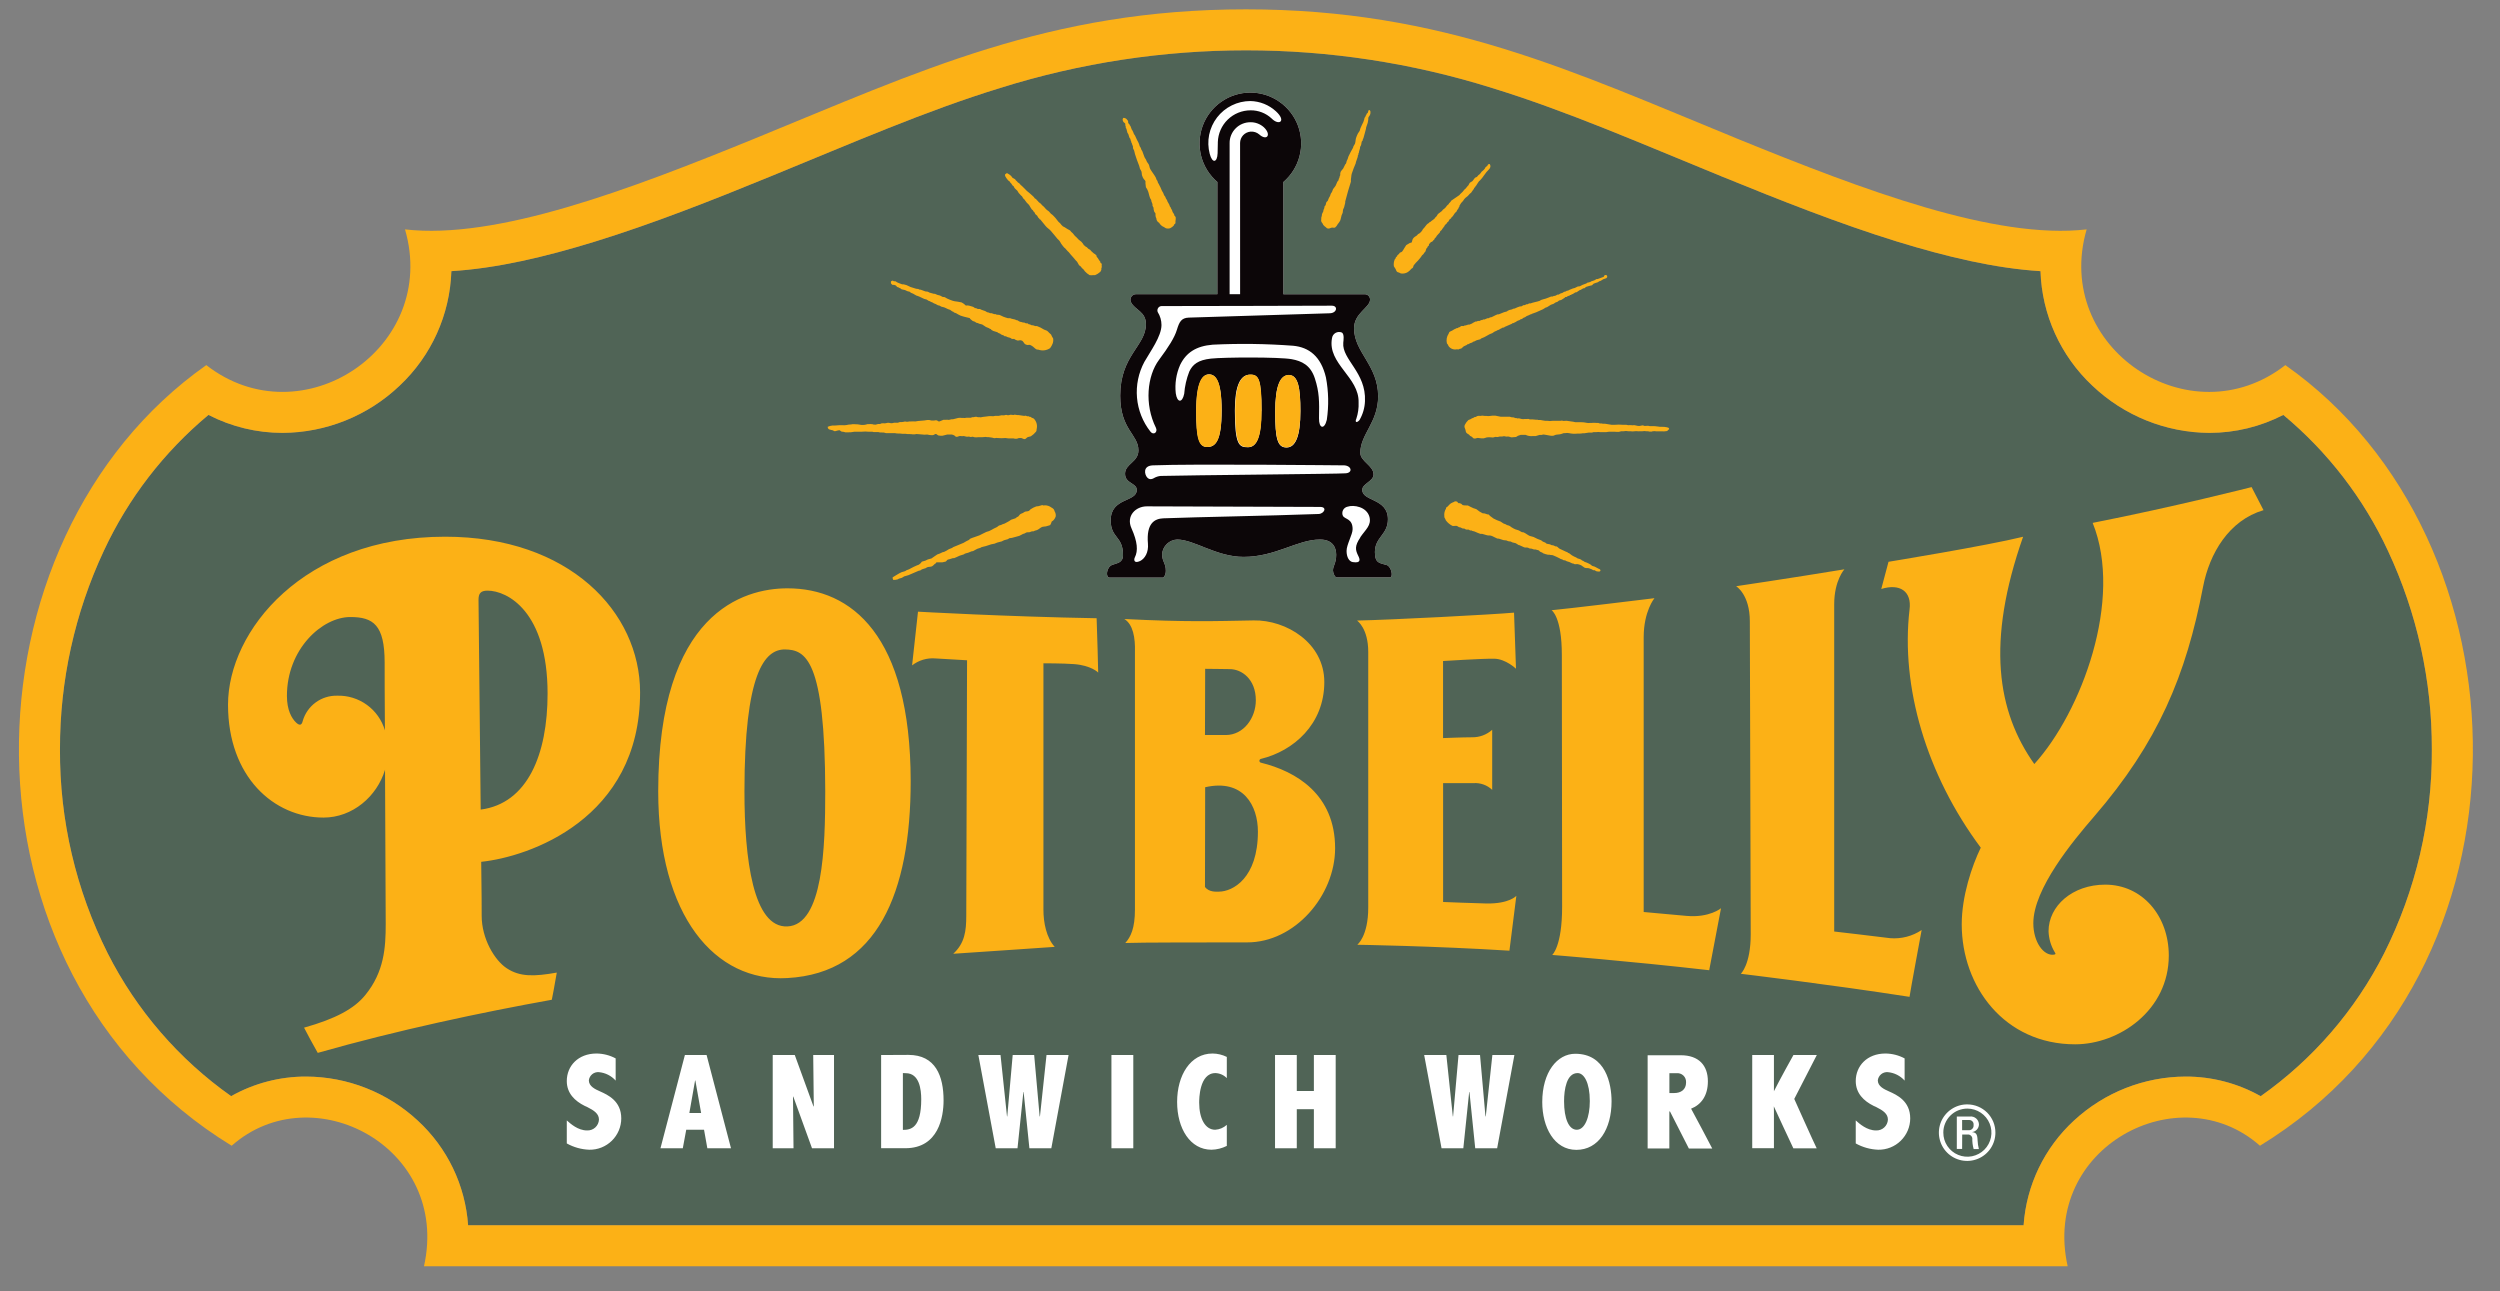<svg width="91" height="47" viewBox="0 0 91 47" fill="none" xmlns="http://www.w3.org/2000/svg">
<rect x="0" y="0" width="91" height="47" fill="#808080" stroke="none"/>
<g id="Potbelly">
<path d="M82.291 39.9C81.455 39.429 80.511 39.184 79.552 39.187C78.047 39.194 76.6 39.764 75.495 40.786C74.418 41.776 73.76 43.14 73.659 44.6H17.039C16.937 43.14 16.28 41.776 15.202 40.786C14.098 39.764 12.65 39.193 11.145 39.187C10.188 39.185 9.247 39.43 8.413 39.9C6.513 38.56 4.971 36.775 3.921 34.702C2.764 32.397 2.168 29.852 2.183 27.274C2.177 24.78 2.721 22.316 3.776 20.056C4.665 18.144 5.967 16.452 7.588 15.103C8.421 15.533 9.345 15.757 10.282 15.757C11.872 15.749 13.399 15.133 14.549 14.036C15.703 12.951 16.379 11.453 16.43 9.87C18.09 9.767 19.847 9.352 21.666 8.791C23.763 8.143 25.919 7.294 28.03 6.428C31.047 5.195 33.687 4.038 36.407 3.202C42.234 1.375 48.481 1.375 54.308 3.202C57.025 4.038 59.666 5.195 62.684 6.428C64.794 7.288 66.951 8.143 69.047 8.791C70.86 9.348 72.612 9.767 74.274 9.87C74.325 11.454 75.003 12.952 76.159 14.036C77.31 15.133 78.836 15.749 80.426 15.757C81.361 15.756 82.282 15.531 83.113 15.103C84.735 16.453 86.037 18.145 86.926 20.059C87.982 22.319 88.526 24.783 88.519 27.277C88.534 29.855 87.938 32.401 86.781 34.705C85.731 36.777 84.189 38.561 82.291 39.9Z" fill="#506456"/>
<path d="M83.187 13.29C79.71 15.997 74.702 12.658 75.954 8.35C72.624 8.731 67.846 6.927 63.233 5.047C57.252 2.602 52.527 0.34 45.35 0.34C38.173 0.34 33.45 2.602 27.463 5.047C22.851 6.929 18.074 8.731 14.742 8.35C15.994 12.655 10.984 15.997 7.509 13.29C-1.541 19.659 -1.933 35.361 8.433 41.705C11.37 39.108 16.4 41.758 15.433 46.092H75.263C74.297 41.758 79.328 39.108 82.263 41.705C92.636 35.361 92.245 19.659 83.187 13.29ZM82.285 39.9C81.451 39.43 80.509 39.185 79.552 39.187C78.047 39.194 76.6 39.764 75.495 40.786C74.418 41.776 73.76 43.14 73.659 44.6H17.039C16.937 43.14 16.28 41.776 15.202 40.786C14.098 39.764 12.65 39.193 11.145 39.187C10.188 39.185 9.247 39.43 8.413 39.9C6.513 38.56 4.971 36.775 3.921 34.702C2.764 32.397 2.168 29.852 2.183 27.274C2.177 24.78 2.721 22.316 3.776 20.056C4.665 18.144 5.967 16.452 7.588 15.103C8.421 15.533 9.345 15.757 10.282 15.757C11.872 15.749 13.399 15.133 14.549 14.036C15.703 12.951 16.379 11.453 16.43 9.87C18.09 9.767 19.847 9.352 21.666 8.791C23.763 8.143 25.919 7.294 28.03 6.428C31.047 5.195 33.687 4.038 36.407 3.202C42.234 1.375 48.481 1.375 54.308 3.202C57.025 4.038 59.666 5.195 62.684 6.428C64.794 7.288 66.951 8.143 69.047 8.791C70.86 9.348 72.612 9.767 74.274 9.87C74.325 11.454 75.003 12.952 76.159 14.036C77.31 15.133 78.836 15.749 80.426 15.757C81.361 15.756 82.282 15.531 83.113 15.103C84.735 16.453 86.037 18.145 86.926 20.059C87.982 22.319 88.526 24.783 88.519 27.277C88.534 29.855 87.938 32.401 86.781 34.705C85.731 36.777 84.189 38.561 82.291 39.9H82.285Z" fill="#FCB116"/>
<path fill-rule="evenodd" clip-rule="evenodd" d="M39.974 24.481C39.974 24.481 39.936 22.878 39.917 22.504C36.636 22.447 33.415 22.265 33.415 22.265L33.2 24.22C33.442 24.032 33.746 23.941 34.052 23.967L35.201 24.034C35.201 24.034 35.172 32.783 35.172 33.335C35.172 33.886 35.117 34.335 34.698 34.717C35.98 34.634 37.971 34.493 38.392 34.466C38.084 34.13 37.981 33.569 37.981 33.12V24.144C37.981 24.144 38.7 24.144 39.087 24.173C39.725 24.22 39.974 24.481 39.974 24.481ZM40.927 22.532C43.174 22.645 44.185 22.611 45.633 22.583C46.815 22.561 48.205 23.398 48.205 24.827C48.205 26.366 47.078 27.338 45.899 27.623C45.883 27.626 45.868 27.635 45.858 27.648C45.848 27.66 45.842 27.676 45.842 27.692C45.842 27.709 45.848 27.724 45.858 27.737C45.868 27.75 45.883 27.759 45.899 27.762C47.187 28.078 48.598 28.92 48.598 30.875C48.598 32.601 47.128 34.313 45.387 34.303C44.02 34.303 41.435 34.303 40.961 34.325C41.157 34.107 41.312 33.793 41.312 33.105V23.73C41.327 23.212 41.243 22.73 40.927 22.532ZM43.868 24.345C44.184 24.345 44.563 24.356 44.764 24.356C45.191 24.356 45.712 24.713 45.712 25.491C45.712 26.133 45.27 26.755 44.618 26.755H43.861L43.868 24.345ZM43.868 28.655C45.263 28.339 45.788 29.33 45.788 30.272C45.788 31.963 44.873 32.456 44.366 32.456C44.287 32.456 44.01 32.484 43.861 32.287L43.868 28.655ZM49.396 22.588C50.679 22.561 54.313 22.371 55.111 22.3C55.125 22.785 55.182 24.342 55.182 24.342C55.182 24.342 54.811 23.985 54.392 23.977C53.973 23.969 52.527 24.061 52.527 24.061V26.866C52.527 26.866 53.255 26.837 53.586 26.837C53.855 26.841 54.115 26.744 54.316 26.564V28.751C54.226 28.665 54.119 28.599 54.001 28.557C53.884 28.515 53.759 28.497 53.635 28.506H52.529V32.832C52.529 32.832 53.783 32.883 54.109 32.887C54.943 32.901 55.195 32.608 55.195 32.608C55.195 32.608 54.962 34.468 54.943 34.605C52.231 34.434 49.404 34.389 49.404 34.389C49.404 34.389 49.804 34.087 49.804 33.036V23.73C49.804 22.875 49.41 22.6 49.396 22.588ZM56.478 22.212C57.093 22.156 60.009 21.801 60.222 21.774C60.222 21.774 59.83 22.248 59.83 23.196V33.197L61.396 33.339C62.223 33.412 62.645 33.06 62.645 33.06C62.645 33.06 62.237 35.184 62.215 35.316C59.255 34.978 56.5 34.76 56.5 34.76C56.5 34.76 56.861 34.458 56.861 33.011C56.861 32.617 56.851 24.181 56.851 23.852C56.853 22.445 56.478 22.213 56.478 22.212ZM63.195 21.338C63.195 21.338 65.039 21.067 67.136 20.723C67.136 20.723 66.765 21.126 66.765 21.997V33.907C66.765 33.907 68.364 34.092 68.805 34.15C69.209 34.182 69.611 34.078 69.948 33.853C69.948 33.853 69.521 36.153 69.507 36.285C66.537 35.824 63.365 35.446 63.365 35.446C63.365 35.446 63.726 35.117 63.726 34.008C63.726 32.898 63.694 23.079 63.694 22.618C63.694 21.635 63.195 21.338 63.195 21.338ZM68.478 21.439C68.543 21.205 68.742 20.449 68.742 20.449C68.742 20.449 72.304 19.868 73.641 19.538C72.295 23.373 72.693 25.897 74.049 27.811C75.767 25.915 77.297 21.815 76.173 19.033C79.168 18.444 81.958 17.73 81.958 17.73L82.392 18.57C81.137 18.939 80.425 20.141 80.191 21.361C79.574 24.585 78.553 27.026 76.225 29.722C75.46 30.605 74.013 32.35 74.013 33.605C74.013 34.294 74.391 34.804 74.762 34.749C74.823 34.74 74.836 34.721 74.798 34.67C74.656 34.437 74.576 34.17 74.567 33.897C74.567 32.98 75.434 32.201 76.63 32.201C77.989 32.201 78.944 33.349 78.944 34.781C78.944 36.775 77.139 38.013 75.536 38.013C72.96 38.013 71.407 35.906 71.407 33.646C71.407 32.614 71.778 31.52 72.1 30.855C70.12 28.201 69.18 24.996 69.507 22.191C69.596 21.518 69.151 21.229 68.478 21.439ZM28.663 21.415C27.063 21.415 23.959 22.303 23.959 28.805C23.959 33.353 26.034 35.759 28.663 35.601C31.937 35.421 33.149 32.498 33.149 28.432C33.142 23.114 30.987 21.415 28.663 21.415ZM28.576 23.64C27.826 23.632 27.098 24.508 27.098 28.805C27.098 31.275 27.414 33.779 28.663 33.722C29.96 33.663 30.039 30.847 30.039 28.805C30.031 23.986 29.318 23.648 28.568 23.64H28.576ZM23.299 25.202C23.299 22.278 20.721 19.536 16.203 19.536C11.036 19.536 8.3 22.97 8.3 25.651C8.3 28.28 9.971 29.76 11.777 29.76C12.828 29.76 13.721 28.995 14.015 28.021C14.028 30.449 14.04 33.162 14.04 33.635C14.04 34.493 13.985 35.373 13.299 36.217C12.899 36.714 12.223 37.082 11.068 37.407C11.139 37.554 11.419 38.066 11.566 38.325C14.488 37.493 17.54 36.849 20.086 36.391C20.086 36.391 20.201 35.813 20.267 35.402C19.436 35.55 18.922 35.56 18.444 35.244C18.001 34.953 17.533 34.166 17.533 33.335C17.533 33.186 17.533 32.429 17.516 31.37C19.24 31.192 23.299 29.821 23.299 25.202ZM12.269 25.323C11.989 25.318 11.714 25.404 11.489 25.57C11.263 25.736 11.098 25.972 11.02 26.242C10.982 26.411 10.896 26.412 10.782 26.305C10.614 26.147 10.444 25.843 10.444 25.331C10.444 23.621 11.728 22.46 12.752 22.46C13.587 22.46 14.001 22.747 14.001 24.117C14.001 24.442 14.001 25.396 14.011 26.585C13.9 26.211 13.67 25.885 13.355 25.657C13.04 25.429 12.658 25.311 12.269 25.323ZM17.497 29.469C17.464 26.216 17.419 22.077 17.418 21.843C17.416 21.609 17.489 21.499 17.745 21.499C18.47 21.499 19.932 22.256 19.932 25.247C19.932 27.468 19.199 29.248 17.497 29.469Z" fill="#FCB116"/>
<path d="M21.284 40.255C20.926 40.077 20.631 39.797 20.631 39.35C20.631 38.8 21.045 38.348 21.713 38.348C21.957 38.35 22.196 38.411 22.41 38.526V39.334C22.253 39.157 22.033 39.047 21.797 39.026C21.71 39.019 21.623 39.046 21.555 39.102C21.488 39.158 21.444 39.237 21.434 39.324C21.434 39.542 21.663 39.648 21.843 39.727C22.121 39.852 22.614 40.072 22.614 40.709C22.614 40.861 22.583 41.011 22.524 41.151C22.465 41.29 22.379 41.417 22.271 41.523C22.162 41.629 22.034 41.713 21.893 41.769C21.752 41.825 21.601 41.853 21.45 41.85C21.162 41.84 20.882 41.761 20.631 41.621V40.783C20.767 40.903 21.035 41.148 21.369 41.148C21.479 41.153 21.586 41.115 21.667 41.041C21.748 40.967 21.797 40.864 21.802 40.755C21.802 40.544 21.633 40.424 21.364 40.29L21.284 40.255ZM68.202 40.255C67.843 40.077 67.549 39.797 67.549 39.35C67.549 38.8 67.963 38.348 68.63 38.348C68.874 38.35 69.113 38.411 69.328 38.526V39.334C69.171 39.157 68.951 39.047 68.715 39.026C68.628 39.019 68.541 39.046 68.473 39.102C68.406 39.158 68.362 39.237 68.352 39.324C68.352 39.542 68.581 39.648 68.76 39.727C69.039 39.852 69.532 40.072 69.532 40.709C69.532 40.861 69.501 41.011 69.442 41.151C69.383 41.29 69.296 41.417 69.188 41.523C69.079 41.63 68.951 41.713 68.81 41.769C68.668 41.825 68.518 41.853 68.366 41.85C68.079 41.839 67.799 41.761 67.549 41.621V40.783C67.683 40.903 67.953 41.148 68.287 41.148C68.397 41.153 68.504 41.115 68.585 41.041C68.666 40.967 68.715 40.864 68.72 40.755C68.72 40.544 68.551 40.424 68.282 40.29L68.202 40.255ZM25.311 39.329H25.301L25.092 40.514H25.521L25.311 39.329ZM25.72 38.403L26.608 41.796H25.747L25.627 41.123H24.979L24.854 41.796H24.041L24.93 38.403H25.72ZM29.611 40.274H29.622L29.601 38.403H30.358V41.796H29.557L28.876 39.917H28.865L28.884 41.796H28.127V38.403H28.93L29.611 40.274ZM32.865 39.06V41.128C33.154 41.128 33.533 41.063 33.533 40.012C33.533 39.663 33.469 39.064 32.971 39.064L32.865 39.06ZM33.066 38.398C34.056 38.398 34.346 39.169 34.346 40.056C34.346 40.65 34.166 41.795 32.955 41.795H32.073V38.403L33.066 38.398ZM37.843 40.638H37.854L38.093 38.403H38.896L38.268 41.796H37.47L37.26 39.749H37.251L37.037 41.796H36.244L35.612 38.403H36.419L36.655 40.638H36.664L36.862 38.403H37.644L37.843 40.638ZM54.071 40.638H54.082L54.322 38.403H55.124L54.496 41.796H53.698L53.488 39.749H53.478L53.265 41.796H52.472L51.84 38.403H52.647L52.883 40.638H52.892L53.09 38.403H53.873L54.071 40.638ZM40.456 38.403H41.252V41.796H40.456V38.403ZM44.656 39.244C44.547 39.131 44.399 39.066 44.242 39.06C43.65 39.06 43.65 40.017 43.65 40.135C43.65 40.718 43.869 41.123 44.233 41.123C44.39 41.114 44.54 41.05 44.656 40.944V41.711C44.483 41.798 44.293 41.846 44.099 41.85C43.326 41.85 42.847 41.083 42.847 40.111C42.847 39.139 43.331 38.348 44.138 38.348C44.318 38.35 44.495 38.392 44.656 38.472V39.244ZM47.203 38.403V39.713H47.825V38.403H48.619V41.796H47.825V40.375H47.203V41.796H46.411V38.403H47.203ZM56.932 40.086C56.932 40.718 57.105 41.123 57.395 41.123C57.684 41.123 57.869 40.674 57.869 40.081C57.869 39.399 57.654 39.06 57.425 39.06C57.022 39.06 56.932 39.658 56.932 40.086ZM58.661 40.086C58.661 41.098 58.186 41.855 57.379 41.855C56.571 41.855 56.138 41.028 56.138 40.116C56.138 39.024 56.682 38.357 57.339 38.357C58.446 38.357 58.661 39.443 58.661 40.096M61.556 40.356C61.926 40.208 62.167 39.882 62.167 39.359C62.167 38.785 61.839 38.411 61.181 38.411H59.974V41.804H60.764V40.458H60.788C60.908 40.695 61.453 41.768 61.475 41.807H62.326C62.245 41.638 61.646 40.524 61.556 40.356ZM60.766 39.065H61.015C61.062 39.059 61.11 39.063 61.155 39.078C61.2 39.092 61.24 39.117 61.275 39.149C61.309 39.181 61.336 39.221 61.352 39.265C61.369 39.309 61.376 39.356 61.373 39.403C61.373 39.663 61.184 39.787 60.94 39.787H60.766V39.065ZM64.567 40.271C64.567 40.271 65.252 41.755 65.278 41.799H66.128C66.038 41.625 65.311 40.001 65.311 40.001C65.521 39.59 66.06 38.541 66.133 38.401H65.282C65.262 38.435 64.775 39.312 64.571 39.721V38.401H63.781V41.795H64.571V40.448M71.421 41.14H71.666C71.69 41.141 71.715 41.136 71.737 41.127C71.76 41.117 71.78 41.103 71.796 41.084C71.812 41.066 71.825 41.045 71.832 41.021C71.839 40.998 71.841 40.973 71.838 40.949C71.842 40.925 71.84 40.901 71.832 40.878C71.825 40.855 71.813 40.834 71.796 40.817C71.779 40.8 71.759 40.786 71.737 40.778C71.714 40.77 71.69 40.766 71.666 40.769H71.421V41.14ZM71.421 41.821H71.228V40.641H71.702C71.744 40.636 71.786 40.64 71.826 40.653C71.866 40.665 71.903 40.686 71.935 40.714C71.966 40.742 71.991 40.776 72.008 40.815C72.025 40.853 72.034 40.894 72.034 40.936C72.031 41.005 72.003 41.07 71.956 41.12C71.909 41.17 71.845 41.201 71.776 41.208C71.924 41.224 71.976 41.271 71.984 41.508C71.988 41.615 72.004 41.721 72.031 41.825H71.841C71.804 41.697 71.788 41.564 71.792 41.431C71.786 41.39 71.764 41.353 71.731 41.328C71.698 41.302 71.656 41.291 71.615 41.297H71.424L71.421 41.821ZM70.737 41.227C70.736 41.4 70.787 41.57 70.883 41.714C70.979 41.858 71.116 41.971 71.276 42.037C71.436 42.104 71.612 42.121 71.781 42.088C71.951 42.054 72.107 41.971 72.23 41.849C72.353 41.727 72.436 41.571 72.471 41.401C72.505 41.231 72.488 41.055 72.422 40.895C72.356 40.735 72.244 40.598 72.1 40.502C71.956 40.405 71.787 40.353 71.614 40.353C71.499 40.353 71.385 40.375 71.278 40.418C71.171 40.462 71.075 40.526 70.993 40.608C70.912 40.689 70.847 40.785 70.803 40.892C70.759 40.998 70.736 41.112 70.737 41.227ZM72.633 41.227C72.633 41.431 72.573 41.63 72.46 41.8C72.347 41.969 72.186 42.101 71.998 42.179C71.81 42.257 71.603 42.278 71.403 42.238C71.204 42.198 71.02 42.1 70.876 41.956C70.732 41.812 70.634 41.628 70.595 41.428C70.555 41.228 70.576 41.021 70.654 40.833C70.733 40.645 70.865 40.485 71.035 40.372C71.204 40.259 71.404 40.199 71.607 40.2C71.742 40.2 71.876 40.226 72.001 40.278C72.125 40.329 72.238 40.405 72.334 40.5C72.429 40.596 72.504 40.709 72.556 40.834C72.607 40.959 72.633 41.092 72.633 41.227Z" fill="white"/>
<path fill-rule="evenodd" clip-rule="evenodd" d="M49.823 4.002C49.905 4.002 49.892 4.124 49.869 4.179C49.845 4.234 49.824 4.239 49.812 4.271C49.799 4.302 49.812 4.331 49.804 4.362C49.796 4.394 49.794 4.437 49.785 4.47C49.775 4.503 49.747 4.577 49.731 4.628C49.715 4.678 49.731 4.682 49.715 4.712C49.684 4.813 49.665 4.915 49.632 5.018C49.632 5.034 49.613 5.054 49.608 5.069C49.603 5.083 49.608 5.107 49.597 5.122C49.586 5.138 49.572 5.141 49.567 5.157C49.562 5.173 49.553 5.231 49.546 5.268C49.54 5.304 49.515 5.323 49.505 5.352V5.394C49.496 5.431 49.481 5.478 49.47 5.513C49.469 5.53 49.466 5.547 49.462 5.563C49.462 5.573 49.448 5.581 49.445 5.59C49.444 5.603 49.444 5.616 49.445 5.628C49.445 5.642 49.426 5.655 49.423 5.668V5.706C49.401 5.766 49.379 5.837 49.358 5.894C49.354 5.911 49.35 5.929 49.347 5.947C49.295 6.066 49.246 6.192 49.205 6.319C49.183 6.385 49.189 6.464 49.173 6.534V6.614C49.097 6.848 49.031 7.088 48.966 7.335V7.381C48.954 7.433 48.944 7.484 48.927 7.539C48.909 7.594 48.895 7.602 48.886 7.634C48.876 7.665 48.886 7.711 48.87 7.754C48.854 7.797 48.845 7.808 48.835 7.834C48.813 7.901 48.808 7.97 48.781 8.034C48.756 8.079 48.726 8.121 48.693 8.16C48.671 8.206 48.64 8.246 48.601 8.279C48.565 8.302 48.522 8.279 48.475 8.286C48.427 8.294 48.38 8.339 48.317 8.313C48.295 8.313 48.283 8.286 48.266 8.275C48.229 8.251 48.195 8.221 48.167 8.187C48.156 8.169 48.151 8.151 48.141 8.133C48.122 8.112 48.106 8.087 48.094 8.06C48.087 8.035 48.087 8.008 48.094 7.983V7.926C48.094 7.904 48.108 7.882 48.113 7.864C48.118 7.847 48.113 7.82 48.121 7.792C48.129 7.763 48.159 7.722 48.171 7.687V7.662C48.171 7.638 48.193 7.607 48.201 7.585C48.209 7.563 48.209 7.54 48.212 7.52C48.216 7.499 48.242 7.487 48.252 7.469C48.261 7.452 48.264 7.382 48.287 7.351L48.328 7.313C48.346 7.277 48.361 7.239 48.374 7.201C48.385 7.179 48.407 7.152 48.416 7.128C48.424 7.095 48.436 7.062 48.451 7.032C48.462 7.02 48.472 7.007 48.481 6.994C48.493 6.956 48.508 6.919 48.524 6.883C48.552 6.84 48.59 6.807 48.615 6.763C48.641 6.719 48.652 6.665 48.677 6.618C48.688 6.597 48.713 6.581 48.723 6.561C48.732 6.54 48.723 6.527 48.731 6.51C48.739 6.493 48.747 6.491 48.75 6.483C48.753 6.475 48.761 6.437 48.766 6.414C48.773 6.402 48.779 6.389 48.785 6.376V6.311C48.788 6.291 48.794 6.272 48.8 6.252C48.826 6.212 48.856 6.174 48.889 6.139C48.92 6.094 48.933 6.039 48.962 5.992C48.962 5.981 48.985 5.97 48.992 5.957C49.004 5.928 49.014 5.897 49.018 5.865C49.028 5.838 49.047 5.81 49.056 5.785C49.066 5.759 49.069 5.732 49.08 5.704C49.132 5.592 49.189 5.482 49.252 5.375C49.252 5.356 49.263 5.339 49.268 5.322C49.273 5.304 49.306 5.265 49.319 5.236C49.347 5.167 49.338 5.069 49.368 4.999C49.385 4.95 49.406 4.903 49.429 4.857C49.452 4.828 49.472 4.797 49.491 4.765C49.504 4.734 49.505 4.707 49.518 4.672C49.546 4.596 49.594 4.514 49.625 4.443C49.639 4.408 49.649 4.372 49.66 4.339C49.671 4.305 49.66 4.302 49.671 4.285C49.679 4.278 49.687 4.27 49.693 4.261C49.703 4.243 49.711 4.224 49.717 4.204C49.717 4.196 49.733 4.188 49.736 4.182C49.739 4.176 49.736 4.149 49.752 4.136L49.786 4.109C49.793 4.093 49.798 4.076 49.801 4.059C49.805 4.039 49.813 4.02 49.823 4.002ZM40.887 4.291C40.916 4.289 40.946 4.295 40.972 4.309C40.998 4.323 41.019 4.343 41.034 4.369L41.056 4.392C41.072 4.421 41.056 4.465 41.077 4.492L41.107 4.519C41.118 4.533 41.118 4.552 41.129 4.568L41.148 4.587C41.166 4.628 41.182 4.67 41.195 4.713C41.203 4.727 41.212 4.74 41.222 4.753C41.243 4.792 41.26 4.834 41.274 4.876C41.284 4.895 41.303 4.914 41.314 4.933C41.344 4.983 41.356 5.043 41.386 5.091C41.417 5.141 41.443 5.194 41.464 5.249C41.469 5.272 41.475 5.296 41.483 5.318C41.491 5.337 41.511 5.36 41.521 5.378C41.528 5.404 41.537 5.429 41.548 5.453C41.559 5.467 41.569 5.483 41.578 5.499C41.612 5.574 41.63 5.657 41.663 5.728C41.678 5.759 41.696 5.788 41.717 5.816C41.731 5.842 41.734 5.872 41.752 5.897C41.769 5.922 41.799 5.955 41.816 5.989C41.834 6.022 41.843 6.107 41.87 6.154C41.93 6.259 42.012 6.354 42.069 6.461C42.084 6.488 42.087 6.515 42.099 6.542C42.112 6.569 42.125 6.569 42.131 6.584C42.137 6.6 42.142 6.644 42.158 6.673L42.181 6.69C42.181 6.706 42.186 6.72 42.196 6.733C42.232 6.796 42.262 6.861 42.287 6.929C42.3 6.959 42.325 6.994 42.341 7.022C42.357 7.051 42.357 7.079 42.373 7.106C42.389 7.133 42.403 7.141 42.415 7.16C42.424 7.18 42.431 7.2 42.438 7.221C42.451 7.244 42.465 7.265 42.48 7.286L42.494 7.329C42.519 7.367 42.541 7.406 42.561 7.447C42.57 7.469 42.572 7.49 42.583 7.512C42.594 7.534 42.607 7.539 42.614 7.552C42.622 7.564 42.614 7.571 42.622 7.582C42.63 7.593 42.651 7.626 42.66 7.646C42.666 7.671 42.674 7.696 42.684 7.719C42.703 7.744 42.721 7.77 42.736 7.797C42.746 7.817 42.736 7.833 42.752 7.85C42.768 7.868 42.788 7.883 42.795 7.907C42.8 7.955 42.797 8.003 42.787 8.049V8.119C42.787 8.139 42.752 8.154 42.739 8.173C42.727 8.192 42.731 8.195 42.728 8.207C42.69 8.249 42.645 8.282 42.594 8.307C42.543 8.324 42.487 8.324 42.436 8.307C42.414 8.298 42.393 8.277 42.371 8.267C42.295 8.236 42.232 8.181 42.191 8.109C42.181 8.098 42.163 8.092 42.151 8.083C42.128 8.058 42.11 8.03 42.098 7.999C42.098 7.981 42.098 7.969 42.09 7.948C42.082 7.928 42.072 7.912 42.068 7.894C42.064 7.876 42.061 7.857 42.06 7.838V7.776C42.06 7.755 42.028 7.735 42.017 7.711C42.006 7.687 42 7.642 41.99 7.607C41.991 7.593 41.991 7.578 41.99 7.564C41.981 7.54 41.96 7.515 41.952 7.488C41.944 7.461 41.952 7.455 41.952 7.438C41.952 7.42 41.924 7.367 41.913 7.335C41.902 7.303 41.913 7.299 41.902 7.277C41.891 7.254 41.873 7.234 41.864 7.212C41.854 7.19 41.845 7.155 41.837 7.131C41.82 7.079 41.815 7.028 41.794 6.973C41.783 6.94 41.769 6.907 41.752 6.877C41.739 6.855 41.718 6.84 41.711 6.812C41.703 6.767 41.698 6.723 41.695 6.678V6.597C41.685 6.565 41.644 6.537 41.627 6.508C41.604 6.472 41.586 6.434 41.573 6.393C41.556 6.347 41.565 6.286 41.546 6.235C41.527 6.184 41.508 6.175 41.496 6.147C41.483 6.118 41.481 6.072 41.466 6.036C41.41 5.902 41.361 5.755 41.315 5.614C41.3 5.565 41.298 5.524 41.281 5.476C41.263 5.429 41.251 5.427 41.243 5.399C41.235 5.371 41.243 5.364 41.243 5.345C41.243 5.326 41.213 5.269 41.203 5.238V5.224C41.203 5.211 41.186 5.2 41.181 5.189C41.176 5.178 41.181 5.152 41.168 5.13C41.156 5.108 41.153 5.107 41.15 5.096V5.069C41.15 5.051 41.124 5.036 41.116 5.02C41.094 4.977 41.091 4.931 41.074 4.889C41.056 4.846 41.047 4.854 41.039 4.835C41.02 4.791 41.022 4.743 41.004 4.697C41.004 4.68 40.982 4.663 40.977 4.647V4.607C40.977 4.595 40.965 4.579 40.961 4.565V4.511C40.961 4.487 40.928 4.47 40.911 4.457C40.895 4.441 40.882 4.422 40.874 4.4C40.867 4.379 40.863 4.356 40.865 4.334C40.874 4.321 40.882 4.306 40.887 4.291ZM54.193 5.971H54.227C54.31 6.109 54.164 6.188 54.104 6.267C54.044 6.346 54.003 6.409 53.946 6.482C53.922 6.514 53.895 6.545 53.866 6.573C53.857 6.58 53.848 6.586 53.839 6.592C53.799 6.644 53.769 6.701 53.731 6.758L53.704 6.785C53.704 6.793 53.704 6.802 53.693 6.812C53.683 6.82 53.672 6.829 53.663 6.839C53.654 6.85 53.655 6.864 53.648 6.877C53.64 6.889 53.617 6.913 53.605 6.934C53.592 6.954 53.567 6.987 53.548 7.016L53.505 7.049C53.458 7.111 53.401 7.164 53.336 7.207C53.304 7.239 53.277 7.275 53.255 7.314C53.236 7.343 53.202 7.363 53.183 7.392C53.16 7.425 53.139 7.459 53.121 7.495V7.529L53.097 7.548C53.097 7.561 53.097 7.575 53.086 7.586C53.075 7.597 53.048 7.635 53.033 7.661C53.017 7.686 53.033 7.683 53.022 7.695C53.011 7.708 52.973 7.736 52.955 7.76C52.938 7.784 52.909 7.831 52.883 7.868C52.856 7.904 52.848 7.893 52.837 7.91C52.826 7.928 52.824 7.939 52.815 7.951C52.805 7.964 52.775 7.97 52.764 7.986C52.753 8.002 52.737 8.041 52.718 8.067C52.699 8.092 52.693 8.081 52.683 8.09C52.674 8.1 52.669 8.12 52.661 8.132C52.653 8.143 52.609 8.173 52.592 8.198C52.574 8.223 52.584 8.223 52.576 8.236L52.549 8.263C52.541 8.28 52.532 8.296 52.522 8.312C52.522 8.312 52.508 8.312 52.503 8.324C52.498 8.337 52.487 8.359 52.476 8.373L52.426 8.416C52.415 8.433 52.415 8.452 52.404 8.47C52.393 8.487 52.331 8.539 52.304 8.577C52.277 8.615 52.28 8.618 52.265 8.639L52.227 8.674C52.216 8.688 52.216 8.708 52.205 8.723L52.178 8.742C52.165 8.762 52.15 8.78 52.132 8.795C52.116 8.806 52.099 8.805 52.081 8.814C52.064 8.824 52.069 8.836 52.062 8.846L52.024 8.876C52.01 8.895 52.017 8.927 52.004 8.945C51.991 8.964 51.98 8.955 51.974 8.964C51.968 8.974 51.963 8.996 51.955 9.01L51.928 9.037C51.903 9.075 51.901 9.134 51.874 9.171L51.847 9.195C51.837 9.214 51.825 9.232 51.813 9.249L51.762 9.295C51.739 9.334 51.713 9.371 51.683 9.405C51.659 9.43 51.637 9.456 51.617 9.483C51.56 9.538 51.507 9.596 51.459 9.658C51.449 9.685 51.441 9.71 51.432 9.736C51.422 9.761 51.391 9.766 51.375 9.782C51.339 9.828 51.295 9.868 51.247 9.902C51.171 9.95 51.08 9.968 50.991 9.954C50.972 9.946 50.954 9.937 50.937 9.927C50.912 9.921 50.888 9.912 50.864 9.902C50.826 9.875 50.82 9.831 50.798 9.789C50.776 9.748 50.751 9.725 50.736 9.69C50.724 9.606 50.735 9.521 50.768 9.443C50.768 9.434 50.788 9.423 50.795 9.413L50.814 9.36L50.852 9.33C50.852 9.317 50.86 9.306 50.864 9.295L50.921 9.244L50.956 9.198C50.984 9.181 51.021 9.178 51.04 9.153C51.095 9.081 51.133 8.994 51.187 8.922C51.187 8.922 51.312 8.848 51.324 8.841C51.337 8.835 51.365 8.841 51.381 8.827C51.397 8.813 51.405 8.735 51.427 8.696C51.468 8.628 51.516 8.614 51.577 8.569L51.615 8.524C51.636 8.509 51.656 8.503 51.677 8.489C51.716 8.458 51.749 8.42 51.776 8.378C51.786 8.364 51.786 8.348 51.797 8.335L51.83 8.305C51.863 8.261 51.898 8.222 51.931 8.177C51.952 8.153 51.978 8.134 52.007 8.12L52.042 8.083L52.077 8.07L52.103 8.043C52.149 8.015 52.192 7.981 52.23 7.944C52.23 7.944 52.23 7.928 52.241 7.921L52.298 7.864C52.318 7.833 52.325 7.804 52.352 7.782L52.486 7.68L52.521 7.634C52.561 7.608 52.597 7.577 52.628 7.542C52.647 7.511 52.671 7.482 52.698 7.457C52.712 7.449 52.724 7.438 52.736 7.427C52.736 7.416 52.736 7.405 52.751 7.395L52.8 7.346C52.811 7.332 52.815 7.313 52.827 7.303C52.924 7.231 53.029 7.172 53.124 7.1L53.15 7.066C53.209 7.017 53.263 6.96 53.308 6.897L53.346 6.866C53.375 6.834 53.403 6.801 53.428 6.766L53.45 6.747C53.469 6.72 53.475 6.685 53.496 6.659C53.523 6.636 53.553 6.617 53.584 6.602C53.632 6.565 53.655 6.497 53.703 6.463C53.719 6.452 53.734 6.453 53.752 6.444C53.769 6.434 53.793 6.401 53.807 6.382C53.819 6.37 53.833 6.36 53.848 6.352C53.879 6.324 53.905 6.292 53.926 6.256C53.945 6.23 53.979 6.219 53.998 6.194C54.017 6.169 54.035 6.158 54.047 6.137C54.06 6.117 54.062 6.105 54.071 6.091C54.088 6.073 54.108 6.058 54.13 6.045C54.145 6.033 54.147 6.014 54.16 5.995C54.172 5.976 54.182 5.982 54.193 5.971ZM36.644 6.305H36.663C36.714 6.331 36.762 6.365 36.805 6.404C36.819 6.428 36.836 6.451 36.855 6.471C36.887 6.493 36.922 6.504 36.952 6.527C36.961 6.538 36.968 6.55 36.974 6.562L37.025 6.608C37.03 6.618 37.036 6.627 37.044 6.635C37.061 6.647 37.079 6.659 37.097 6.67C37.118 6.688 37.136 6.709 37.151 6.731C37.151 6.741 37.176 6.749 37.186 6.758C37.225 6.798 37.262 6.836 37.304 6.874C37.347 6.911 37.35 6.929 37.377 6.949C37.447 7.003 37.511 7.06 37.576 7.119L37.635 7.175C37.641 7.19 37.65 7.203 37.661 7.215C37.679 7.228 37.698 7.235 37.715 7.25C37.733 7.264 37.733 7.275 37.742 7.288L37.772 7.31C37.786 7.324 37.794 7.345 37.81 7.357C37.837 7.375 37.863 7.395 37.888 7.417C37.899 7.436 37.913 7.453 37.93 7.468C37.979 7.504 38.023 7.548 38.06 7.597C38.09 7.631 38.125 7.66 38.164 7.683C38.204 7.713 38.229 7.762 38.267 7.79C38.296 7.808 38.322 7.83 38.344 7.855C38.366 7.885 38.4 7.906 38.42 7.936L38.532 8.078L38.586 8.124C38.615 8.166 38.65 8.205 38.689 8.239C38.708 8.253 38.73 8.256 38.75 8.269C38.771 8.282 38.825 8.32 38.863 8.342C38.901 8.364 38.924 8.369 38.95 8.389C38.975 8.41 38.973 8.419 38.984 8.433C38.995 8.448 39.03 8.468 39.046 8.487L39.13 8.591C39.141 8.606 39.163 8.612 39.172 8.626C39.228 8.694 39.293 8.754 39.365 8.803C39.401 8.841 39.432 8.884 39.457 8.93C39.457 8.939 39.477 8.938 39.489 8.944L39.514 8.976C39.528 8.987 39.545 8.988 39.56 8.999C39.574 9.01 39.596 9.034 39.613 9.053C39.631 9.072 39.659 9.075 39.68 9.091L39.718 9.137C39.756 9.165 39.786 9.206 39.825 9.233L39.855 9.244C39.878 9.263 39.899 9.285 39.917 9.309V9.344C39.931 9.363 39.946 9.381 39.963 9.397C39.978 9.42 39.989 9.442 40.005 9.467C40.021 9.492 40.038 9.507 40.051 9.527C40.064 9.548 40.051 9.548 40.051 9.559C40.073 9.597 40.105 9.559 40.105 9.642C40.095 9.658 40.105 9.69 40.105 9.715C40.105 9.74 40.092 9.755 40.089 9.769C40.086 9.783 40.089 9.808 40.089 9.823C40.08 9.847 40.068 9.87 40.054 9.892C39.998 9.944 39.932 9.986 39.861 10.015H39.794C39.749 10.021 39.704 10.021 39.659 10.015C39.597 9.977 39.54 9.93 39.49 9.876C39.476 9.854 39.461 9.832 39.444 9.812C39.422 9.793 39.4 9.774 39.379 9.753C39.359 9.733 39.357 9.712 39.34 9.701C39.317 9.688 39.296 9.672 39.278 9.654C39.25 9.616 39.236 9.568 39.206 9.527L39.157 9.478C39.078 9.374 38.984 9.287 38.907 9.183L38.864 9.143C38.834 9.102 38.796 9.073 38.765 9.032L38.735 9.01C38.7 8.964 38.657 8.919 38.627 8.871C38.597 8.824 38.592 8.803 38.569 8.772C38.545 8.74 38.521 8.723 38.496 8.699C38.422 8.598 38.338 8.517 38.259 8.414C38.207 8.345 38.114 8.298 38.06 8.226C38.006 8.155 37.932 8.068 37.867 7.989H37.851C37.84 7.978 37.835 7.964 37.824 7.951L37.791 7.92C37.775 7.899 37.77 7.877 37.756 7.855C37.742 7.833 37.699 7.814 37.684 7.79L37.652 7.724L37.617 7.694C37.608 7.681 37.606 7.664 37.595 7.653L37.556 7.621C37.522 7.575 37.499 7.528 37.469 7.479C37.439 7.43 37.398 7.409 37.369 7.371C37.341 7.333 37.312 7.296 37.284 7.256L37.249 7.226C37.23 7.198 37.219 7.172 37.2 7.145L37.168 7.119C37.137 7.088 37.107 7.056 37.08 7.022C37.061 6.997 37.05 6.967 37.031 6.942C37.012 6.916 36.953 6.878 36.927 6.839C36.9 6.799 36.911 6.798 36.897 6.78L36.859 6.753C36.838 6.727 36.824 6.7 36.805 6.673L36.773 6.648C36.773 6.638 36.773 6.629 36.765 6.619C36.758 6.61 36.716 6.58 36.693 6.562C36.651 6.514 36.615 6.461 36.585 6.404C36.585 6.404 36.585 6.39 36.585 6.38V6.346C36.612 6.325 36.631 6.317 36.644 6.305ZM58.433 10.011H58.474C58.492 10.03 58.503 10.054 58.506 10.08C58.492 10.093 58.487 10.117 58.471 10.126L58.359 10.164C58.329 10.183 58.295 10.207 58.264 10.223L58.226 10.233C58.201 10.251 58.175 10.266 58.148 10.279C58.1 10.291 58.052 10.307 58.006 10.327L57.949 10.384C57.878 10.399 57.807 10.418 57.738 10.441C57.715 10.453 57.693 10.477 57.673 10.491C57.652 10.505 57.654 10.491 57.641 10.491C57.629 10.491 57.573 10.532 57.543 10.548C57.513 10.564 57.516 10.548 57.504 10.559C57.467 10.581 57.433 10.61 57.396 10.632C57.36 10.654 57.355 10.632 57.335 10.648C57.314 10.663 57.275 10.687 57.251 10.701L57.216 10.712C57.205 10.723 57.192 10.732 57.178 10.739H57.151L57.136 10.758C57.118 10.765 57.1 10.77 57.082 10.774C57.063 10.774 57.041 10.804 57.02 10.812H56.979L56.952 10.84C56.917 10.863 56.875 10.894 56.84 10.913C56.805 10.932 56.772 10.926 56.745 10.943C56.718 10.96 56.707 10.975 56.691 10.986C56.675 10.997 56.644 10.997 56.625 11.008C56.606 11.019 56.574 11.046 56.549 11.059C56.516 11.068 56.484 11.079 56.453 11.093L56.31 11.182L56.261 11.196C56.232 11.218 56.201 11.237 56.168 11.255C56.083 11.292 56.001 11.332 55.915 11.368C55.862 11.392 55.813 11.4 55.757 11.424C55.748 11.429 55.739 11.435 55.73 11.443H55.696L55.677 11.461C55.644 11.482 55.609 11.485 55.572 11.504C55.554 11.515 55.536 11.528 55.519 11.542C55.495 11.558 55.468 11.558 55.441 11.574L55.411 11.604C55.392 11.616 55.373 11.613 55.35 11.623C55.326 11.632 55.327 11.643 55.315 11.65C55.293 11.66 55.27 11.668 55.247 11.673C55.218 11.683 55.195 11.711 55.166 11.722C55.138 11.733 55.116 11.749 55.089 11.76C55.062 11.771 55.068 11.76 55.059 11.76L55.035 11.784C54.948 11.82 54.877 11.852 54.79 11.891C54.774 11.891 54.76 11.915 54.744 11.921C54.728 11.928 54.692 11.921 54.672 11.937C54.651 11.953 54.646 11.959 54.634 11.964C54.621 11.969 54.607 11.964 54.594 11.975L54.564 12.007H54.525C54.514 12.014 54.504 12.022 54.495 12.03L54.398 12.073C54.373 12.093 54.346 12.111 54.318 12.127C54.285 12.137 54.253 12.15 54.223 12.165C54.163 12.201 54.093 12.239 54.03 12.272C53.992 12.286 53.955 12.301 53.919 12.318C53.907 12.318 53.896 12.343 53.881 12.35C53.832 12.367 53.79 12.369 53.742 12.388C53.719 12.397 53.693 12.416 53.67 12.426C53.651 12.43 53.633 12.435 53.616 12.441L53.589 12.468C53.568 12.476 53.546 12.483 53.524 12.487C53.496 12.497 53.469 12.52 53.444 12.53H53.422C53.409 12.53 53.401 12.55 53.39 12.557C53.353 12.571 53.317 12.588 53.282 12.606C53.252 12.625 53.23 12.659 53.202 12.678C53.173 12.697 53.148 12.691 53.121 12.702C53.094 12.713 53.104 12.715 53.097 12.718C53.064 12.727 53.041 12.704 53.009 12.718C52.955 12.726 52.9 12.719 52.85 12.697C52.8 12.675 52.757 12.64 52.726 12.595C52.713 12.577 52.712 12.555 52.699 12.538C52.687 12.52 52.674 12.514 52.668 12.5C52.653 12.44 52.65 12.378 52.661 12.318C52.671 12.257 52.695 12.2 52.729 12.149L52.753 12.092C52.773 12.065 52.827 12.054 52.856 12.035C52.884 12.016 52.909 11.999 52.938 11.985L52.979 11.969C52.987 11.969 52.993 11.953 53.003 11.95C53.012 11.947 53.041 11.95 53.063 11.939C53.085 11.928 53.08 11.925 53.086 11.92L53.129 11.909C53.147 11.895 53.166 11.881 53.186 11.869C53.21 11.86 53.235 11.869 53.263 11.869C53.292 11.869 53.293 11.854 53.304 11.849H53.336L53.374 11.835H53.401C53.41 11.835 53.42 11.817 53.428 11.816H53.485C53.519 11.805 53.556 11.787 53.589 11.773C53.6 11.765 53.61 11.756 53.619 11.746C53.629 11.746 53.636 11.746 53.646 11.738C53.655 11.73 53.689 11.711 53.708 11.703H53.75C53.764 11.703 53.782 11.684 53.796 11.681H53.858L53.915 11.651H53.954C53.964 11.651 53.973 11.632 53.984 11.629H54.035C54.068 11.618 54.117 11.594 54.148 11.582H54.191C54.204 11.582 54.216 11.561 54.229 11.556L54.295 11.544C54.368 11.514 54.439 11.466 54.514 11.441H54.556C54.618 11.42 54.684 11.387 54.744 11.365C54.779 11.351 54.814 11.352 54.847 11.338C54.88 11.324 54.866 11.321 54.874 11.315C54.897 11.303 54.92 11.293 54.943 11.284C54.973 11.272 55.01 11.273 55.04 11.261C55.07 11.248 55.062 11.243 55.073 11.239C55.084 11.234 55.132 11.239 55.158 11.22C55.185 11.201 55.274 11.171 55.327 11.153H55.376C55.402 11.142 55.43 11.119 55.457 11.107H55.5C55.517 11.107 55.536 11.084 55.553 11.078C55.571 11.071 55.58 11.078 55.594 11.078L55.664 11.043H55.715C55.817 11.002 55.938 10.989 56.043 10.951C56.061 10.941 56.078 10.931 56.094 10.919C56.151 10.896 56.205 10.889 56.263 10.87C56.322 10.851 56.401 10.817 56.462 10.793H56.516C56.529 10.793 56.543 10.777 56.555 10.774C56.568 10.771 56.6 10.774 56.62 10.763C56.643 10.748 56.667 10.734 56.693 10.723H56.736C56.757 10.713 56.777 10.7 56.796 10.685C56.818 10.673 56.843 10.675 56.868 10.663C56.894 10.652 56.914 10.63 56.938 10.621L56.989 10.61C57.003 10.61 57.02 10.588 57.034 10.581H57.072C57.085 10.581 57.096 10.564 57.107 10.559C57.154 10.537 57.203 10.52 57.249 10.501L57.322 10.482C57.357 10.467 57.398 10.442 57.433 10.428L57.507 10.42C57.538 10.407 57.569 10.384 57.599 10.371C57.629 10.358 57.689 10.341 57.736 10.32C57.752 10.32 57.763 10.295 57.779 10.29C57.794 10.286 57.851 10.279 57.886 10.264C57.897 10.255 57.909 10.247 57.921 10.24C57.957 10.226 57.995 10.221 58.032 10.205C58.068 10.189 58.084 10.172 58.109 10.159H58.15C58.223 10.134 58.308 10.104 58.378 10.075C58.392 10.012 58.42 10.019 58.433 10.011ZM32.482 10.215C32.516 10.215 32.516 10.229 32.535 10.237H32.593L32.658 10.279C32.713 10.305 32.778 10.328 32.838 10.349H32.889C32.926 10.358 32.96 10.366 32.999 10.379C33.039 10.392 33.096 10.431 33.146 10.448C33.197 10.466 33.277 10.491 33.345 10.51C33.379 10.52 33.407 10.51 33.44 10.526C33.452 10.531 33.464 10.537 33.475 10.545H33.514C33.567 10.561 33.63 10.584 33.672 10.603C33.715 10.622 33.75 10.603 33.788 10.626C33.826 10.648 33.819 10.646 33.837 10.652C33.891 10.67 33.949 10.681 33.995 10.695H34.034C34.063 10.705 34.091 10.718 34.118 10.733C34.15 10.746 34.181 10.744 34.215 10.757C34.248 10.769 34.278 10.793 34.306 10.806C34.335 10.818 34.363 10.806 34.39 10.818C34.419 10.833 34.448 10.849 34.475 10.867C34.541 10.898 34.609 10.925 34.678 10.948C34.757 10.975 34.85 10.973 34.927 10.994C34.951 10.995 34.974 10.999 34.997 11.006C35.033 11.025 35.068 11.046 35.1 11.071C35.119 11.084 35.128 11.107 35.15 11.117C35.172 11.127 35.196 11.117 35.223 11.117C35.25 11.117 35.315 11.137 35.365 11.152C35.398 11.159 35.431 11.172 35.46 11.19L35.484 11.217H35.529C35.551 11.225 35.571 11.235 35.591 11.247H35.669C35.685 11.255 35.702 11.264 35.718 11.273C35.767 11.294 35.809 11.302 35.86 11.322C35.885 11.334 35.909 11.354 35.932 11.365C35.95 11.37 35.968 11.373 35.986 11.376C36.002 11.376 36.021 11.395 36.037 11.4H36.094C36.122 11.409 36.158 11.425 36.19 11.435H36.239C36.249 11.435 36.258 11.447 36.266 11.45C36.313 11.465 36.361 11.45 36.405 11.473C36.449 11.495 36.489 11.514 36.528 11.531C36.568 11.548 36.634 11.566 36.686 11.582H36.767L36.832 11.605C36.874 11.62 36.914 11.616 36.955 11.632C36.963 11.632 36.974 11.648 36.98 11.651C36.987 11.654 37.031 11.651 37.05 11.667C37.069 11.683 37.11 11.707 37.138 11.716H37.162L37.238 11.74H37.281L37.345 11.77H37.404C37.42 11.78 37.435 11.792 37.45 11.805H37.483C37.507 11.814 37.53 11.831 37.552 11.839H37.584C37.616 11.839 37.647 11.861 37.684 11.869H37.745C37.835 11.901 37.921 11.943 38.001 11.996C38.036 12.012 38.072 12.026 38.109 12.038C38.138 12.059 38.164 12.083 38.186 12.111L38.259 12.177C38.273 12.201 38.285 12.227 38.294 12.253C38.303 12.277 38.328 12.298 38.335 12.323C38.345 12.387 38.337 12.454 38.313 12.514C38.29 12.57 38.261 12.624 38.224 12.672C38.161 12.715 38.09 12.742 38.014 12.752C37.939 12.761 37.862 12.752 37.791 12.726C37.763 12.726 37.742 12.726 37.714 12.712C37.685 12.697 37.638 12.644 37.598 12.615C37.568 12.592 37.534 12.573 37.499 12.558C37.473 12.547 37.437 12.558 37.407 12.558C37.376 12.554 37.346 12.545 37.319 12.531C37.265 12.498 37.257 12.424 37.192 12.397C37.127 12.37 37.099 12.397 37.047 12.397C37.012 12.389 36.979 12.376 36.947 12.359C36.938 12.359 36.93 12.34 36.92 12.337C36.911 12.334 36.865 12.337 36.835 12.337C36.813 12.326 36.793 12.312 36.773 12.298C36.738 12.286 36.702 12.276 36.666 12.268C36.65 12.258 36.634 12.249 36.617 12.241H36.574C36.56 12.241 36.549 12.217 36.536 12.211C36.524 12.204 36.478 12.193 36.448 12.179C36.431 12.169 36.416 12.157 36.402 12.144C36.38 12.132 36.351 12.129 36.329 12.114L36.31 12.095L36.152 12.045C36.129 12.033 36.107 12.021 36.086 12.007L36.067 11.98L36.032 11.969C36.018 11.961 36.004 11.952 35.991 11.942C35.958 11.925 35.923 11.921 35.89 11.902C35.857 11.883 35.798 11.839 35.752 11.811C35.717 11.799 35.681 11.79 35.645 11.784C35.631 11.784 35.615 11.767 35.599 11.762C35.577 11.759 35.555 11.754 35.534 11.746C35.518 11.736 35.503 11.719 35.487 11.711C35.471 11.703 35.43 11.697 35.403 11.681C35.372 11.659 35.343 11.634 35.315 11.608C35.315 11.597 35.303 11.583 35.292 11.577L35.193 11.553C35.115 11.536 35.038 11.515 34.962 11.488C34.908 11.463 34.855 11.434 34.804 11.402C34.783 11.392 34.76 11.384 34.738 11.378C34.722 11.378 34.712 11.356 34.7 11.346C34.687 11.337 34.673 11.346 34.657 11.332C34.634 11.312 34.61 11.294 34.584 11.278C34.558 11.268 34.531 11.259 34.504 11.251C34.46 11.232 34.411 11.202 34.366 11.187C34.322 11.171 34.3 11.177 34.267 11.163C34.234 11.149 34.21 11.127 34.181 11.117H34.151C34.121 11.106 34.091 11.081 34.063 11.068C34.041 11.062 34.019 11.054 33.998 11.044C33.981 11.032 33.963 11.021 33.944 11.011C33.921 11.003 33.898 10.993 33.875 10.983C33.864 10.974 33.852 10.967 33.84 10.96C33.826 10.96 33.815 10.96 33.802 10.95C33.778 10.932 33.752 10.916 33.725 10.902C33.699 10.891 33.671 10.893 33.641 10.88C33.586 10.856 33.519 10.826 33.469 10.799C33.418 10.773 33.393 10.774 33.353 10.757C33.312 10.736 33.273 10.713 33.235 10.689C33.209 10.673 33.181 10.671 33.157 10.657C33.134 10.643 33.13 10.627 33.111 10.619L33.031 10.6C32.999 10.588 32.972 10.569 32.939 10.557L32.819 10.531C32.8 10.521 32.788 10.502 32.77 10.493L32.735 10.48C32.721 10.48 32.707 10.46 32.693 10.453C32.678 10.447 32.672 10.453 32.663 10.453L32.612 10.395C32.588 10.382 32.563 10.373 32.536 10.368H32.486C32.462 10.357 32.449 10.332 32.432 10.314C32.428 10.29 32.428 10.265 32.432 10.241L32.482 10.215ZM36.933 15.093C36.966 15.097 37 15.102 37.032 15.109H37.078C37.134 15.12 37.211 15.125 37.262 15.136C37.312 15.147 37.315 15.119 37.35 15.136L37.388 15.152H37.442C37.456 15.152 37.467 15.171 37.481 15.175H37.514C37.529 15.175 37.541 15.199 37.554 15.206C37.567 15.212 37.608 15.22 37.63 15.237C37.676 15.283 37.71 15.34 37.729 15.402C37.748 15.464 37.752 15.53 37.739 15.594C37.725 15.64 37.739 15.678 37.711 15.713C37.657 15.779 37.594 15.836 37.522 15.882C37.488 15.896 37.453 15.895 37.415 15.909C37.377 15.923 37.352 15.967 37.312 15.982C37.273 15.996 37.216 15.956 37.186 15.947C37.156 15.937 37.143 15.947 37.116 15.947C37.089 15.947 37.097 15.936 37.081 15.947C37.066 15.958 37.031 15.964 37.006 15.97C36.968 15.976 36.929 15.971 36.893 15.958H36.713C36.666 15.958 36.636 15.945 36.603 15.944C36.504 15.953 36.405 15.953 36.307 15.944C36.257 15.929 36.211 15.963 36.165 15.944C36.119 15.925 36.038 15.923 35.988 15.912H35.931C35.916 15.908 35.901 15.905 35.885 15.904C35.79 15.915 35.694 15.918 35.597 15.915C35.555 15.921 35.512 15.921 35.469 15.915L35.405 15.896C35.373 15.896 35.351 15.914 35.313 15.904C35.294 15.894 35.273 15.89 35.251 15.893C35.225 15.898 35.197 15.898 35.171 15.893C35.144 15.885 35.117 15.878 35.09 15.874C35.079 15.872 35.068 15.872 35.057 15.874C35.005 15.885 34.962 15.863 34.918 15.874C34.874 15.885 34.842 15.91 34.803 15.898C34.763 15.885 34.761 15.865 34.741 15.852C34.711 15.835 34.678 15.823 34.645 15.817H34.48L34.308 15.86C34.255 15.865 34.202 15.861 34.15 15.849C34.124 15.836 34.101 15.806 34.072 15.798C34.044 15.79 34.011 15.819 33.989 15.83C33.971 15.835 33.953 15.838 33.935 15.841C33.873 15.841 33.81 15.833 33.75 15.817C33.709 15.817 33.642 15.828 33.592 15.817L33.361 15.798C33.314 15.812 33.264 15.815 33.216 15.809C33.145 15.793 33.037 15.809 32.958 15.79H32.844C32.767 15.773 32.664 15.79 32.582 15.767H32.391C32.367 15.765 32.342 15.765 32.318 15.767H32.253L32.165 15.743H32.103C32.062 15.743 32.008 15.743 31.974 15.727H31.797L31.757 15.716H31.643C31.542 15.705 31.441 15.705 31.34 15.716H31.093C31.017 15.732 30.94 15.739 30.863 15.737H30.771L30.717 15.721C30.689 15.719 30.66 15.715 30.632 15.71C30.603 15.699 30.583 15.667 30.551 15.659C30.503 15.667 30.456 15.679 30.41 15.694C30.363 15.705 30.343 15.672 30.314 15.664C30.216 15.634 30.142 15.653 30.126 15.537C30.179 15.512 30.236 15.496 30.295 15.49H30.379C30.498 15.476 30.619 15.472 30.739 15.479C30.789 15.476 30.838 15.469 30.886 15.457C30.93 15.446 30.986 15.457 31.024 15.441H31.096C31.184 15.44 31.271 15.449 31.357 15.468C31.432 15.473 31.507 15.463 31.577 15.438C31.599 15.437 31.622 15.437 31.645 15.438C31.664 15.433 31.684 15.433 31.703 15.438H31.744C31.786 15.455 31.831 15.462 31.876 15.457L31.964 15.433H32.032C32.051 15.433 32.072 15.414 32.09 15.409C32.109 15.405 32.177 15.409 32.212 15.409C32.247 15.409 32.271 15.397 32.297 15.392C32.365 15.376 32.416 15.419 32.489 15.402L32.547 15.387H32.682L32.754 15.364H32.822C32.855 15.364 32.898 15.352 32.93 15.345C32.951 15.343 32.972 15.345 32.991 15.352C33.028 15.354 33.064 15.351 33.099 15.341H33.157C33.206 15.332 33.266 15.341 33.315 15.341C33.454 15.31 33.622 15.318 33.753 15.288C33.804 15.282 33.855 15.289 33.903 15.307H33.998C34.023 15.307 34.071 15.286 34.113 15.307C34.156 15.327 34.156 15.351 34.202 15.338C34.248 15.326 34.298 15.293 34.344 15.28H34.401C34.415 15.282 34.43 15.282 34.444 15.28C34.485 15.27 34.517 15.293 34.559 15.28L34.638 15.261H34.689L34.88 15.213C34.923 15.206 34.968 15.206 35.011 15.213H35.087C35.103 15.217 35.119 15.217 35.134 15.213C35.191 15.196 35.278 15.213 35.341 15.206C35.355 15.2 35.369 15.194 35.383 15.187H35.425L35.503 15.171C35.536 15.168 35.569 15.174 35.599 15.187H35.675C35.684 15.187 35.699 15.199 35.718 15.187C35.795 15.166 35.917 15.166 35.994 15.149C36.034 15.145 36.073 15.145 36.113 15.149C36.149 15.152 36.185 15.149 36.22 15.138H36.347C36.372 15.13 36.418 15.123 36.441 15.119C36.461 15.113 36.481 15.113 36.5 15.119C36.535 15.123 36.57 15.118 36.603 15.104C36.632 15.101 36.661 15.105 36.688 15.116C36.723 15.116 36.758 15.101 36.78 15.097C36.84 15.093 36.89 15.122 36.933 15.093ZM53.94 15.128C53.98 15.13 54.019 15.134 54.058 15.141H54.117C54.156 15.148 54.196 15.148 54.235 15.141C54.3 15.129 54.366 15.125 54.431 15.13L54.619 15.168H54.676C54.729 15.171 54.782 15.171 54.834 15.168H54.923C54.932 15.166 54.941 15.166 54.95 15.168C54.978 15.173 55.006 15.181 55.033 15.191H55.084C55.106 15.191 55.135 15.212 55.157 15.218H55.199C55.211 15.218 55.228 15.231 55.237 15.232C55.247 15.234 55.28 15.218 55.31 15.232L55.388 15.251C55.425 15.259 55.464 15.259 55.501 15.251H55.587C55.607 15.247 55.628 15.247 55.648 15.251C55.659 15.258 55.671 15.263 55.683 15.267C55.721 15.265 55.76 15.265 55.798 15.267C55.833 15.273 55.869 15.277 55.904 15.278H55.971L55.99 15.289H56.078C56.124 15.302 56.19 15.305 56.236 15.316C56.26 15.318 56.285 15.318 56.309 15.316C56.383 15.33 56.458 15.33 56.532 15.316H56.808C56.824 15.316 56.854 15.303 56.881 15.316C56.908 15.329 56.976 15.316 57.023 15.316C57.123 15.338 57.245 15.34 57.339 15.367H57.527C57.61 15.367 57.693 15.376 57.774 15.394C57.812 15.4 57.85 15.4 57.888 15.394H57.941C57.994 15.389 58.047 15.389 58.099 15.394H58.175C58.194 15.399 58.212 15.405 58.229 15.413C58.244 15.415 58.26 15.415 58.275 15.413C58.297 15.413 58.319 15.416 58.34 15.424H58.422C58.506 15.443 58.58 15.444 58.659 15.462H58.79C58.88 15.454 58.969 15.454 59.059 15.462C59.08 15.465 59.102 15.465 59.124 15.462C59.172 15.458 59.22 15.463 59.266 15.477C59.297 15.477 59.356 15.468 59.395 15.477C59.415 15.482 59.435 15.482 59.454 15.477C59.468 15.474 59.483 15.474 59.497 15.477L59.626 15.504C59.683 15.518 59.77 15.476 59.811 15.485L59.844 15.501C59.871 15.506 59.898 15.506 59.925 15.501C59.969 15.495 60.014 15.498 60.056 15.512H60.137C60.201 15.509 60.265 15.513 60.328 15.523C60.429 15.549 60.554 15.523 60.658 15.55C60.703 15.563 60.74 15.56 60.755 15.601C60.769 15.642 60.723 15.637 60.712 15.654C60.701 15.672 60.701 15.68 60.688 15.689C60.613 15.703 60.536 15.707 60.459 15.7H60.287C60.241 15.691 60.194 15.691 60.148 15.7C60.131 15.71 60.111 15.714 60.091 15.711C60.058 15.711 60.017 15.711 59.983 15.697H59.925C59.88 15.688 59.833 15.688 59.787 15.697C59.778 15.7 59.767 15.7 59.757 15.697C59.734 15.694 59.711 15.694 59.688 15.697C59.64 15.708 59.565 15.686 59.511 15.697C59.454 15.706 59.396 15.706 59.339 15.697H59.269C59.214 15.685 59.157 15.685 59.102 15.697H59.013L58.944 15.716C58.893 15.729 58.834 15.716 58.785 15.716H58.563C58.498 15.729 58.432 15.734 58.367 15.73H58.256C58.204 15.721 58.15 15.721 58.098 15.73H58.003L57.949 15.746H57.834C57.79 15.757 57.72 15.759 57.676 15.77H57.617C57.57 15.78 57.521 15.784 57.472 15.784H57.407C57.306 15.794 57.203 15.788 57.104 15.765C57.062 15.757 57.019 15.757 56.977 15.765H56.924L56.819 15.8C56.753 15.819 56.68 15.812 56.614 15.831C56.593 15.839 56.572 15.848 56.552 15.858C56.512 15.866 56.47 15.866 56.429 15.858C56.347 15.839 56.271 15.833 56.187 15.816C56.16 15.816 56.135 15.827 56.118 15.831H56.04C55.991 15.844 55.944 15.861 55.895 15.874H55.776C55.691 15.881 55.606 15.865 55.53 15.828H55.358L55.253 15.863C55.232 15.88 55.208 15.894 55.184 15.906L55.049 15.917C55.036 15.921 55.022 15.921 55.008 15.917C54.98 15.917 54.953 15.899 54.928 15.893C54.897 15.888 54.865 15.888 54.834 15.893C54.812 15.893 54.784 15.882 54.765 15.879C54.735 15.877 54.706 15.881 54.678 15.89H54.589L54.525 15.906C54.483 15.915 54.455 15.895 54.417 15.906C54.379 15.917 54.346 15.931 54.299 15.921C54.24 15.913 54.18 15.913 54.122 15.921C54.082 15.931 54.047 15.947 54.006 15.956C53.994 15.959 53.981 15.959 53.968 15.956H53.926C53.881 15.947 53.836 15.942 53.791 15.94C53.749 15.94 53.703 15.977 53.646 15.959C53.616 15.951 53.603 15.918 53.58 15.902C53.556 15.887 53.534 15.879 53.511 15.865L53.474 15.822C53.436 15.795 53.393 15.781 53.369 15.741C53.346 15.702 53.355 15.669 53.342 15.642C53.329 15.611 53.317 15.58 53.308 15.549C53.304 15.52 53.307 15.491 53.319 15.465C53.352 15.399 53.396 15.339 53.45 15.289L53.523 15.261C53.545 15.251 53.567 15.232 53.587 15.223L53.627 15.212C53.638 15.212 53.649 15.19 53.662 15.185C53.674 15.18 53.698 15.185 53.722 15.174C53.745 15.163 53.755 15.152 53.768 15.147C53.821 15.12 53.9 15.156 53.94 15.128ZM52.962 18.248C53.08 18.248 53.036 18.287 53.093 18.317H53.137L53.184 18.336C53.21 18.347 53.221 18.377 53.246 18.387C53.288 18.397 53.332 18.4 53.376 18.398C53.394 18.395 53.411 18.395 53.429 18.398C53.497 18.434 53.568 18.472 53.641 18.502C53.676 18.51 53.711 18.522 53.744 18.537C53.812 18.595 53.886 18.644 53.967 18.683L54.043 18.69L54.147 18.725H54.182C54.204 18.744 54.226 18.765 54.246 18.787C54.286 18.817 54.324 18.848 54.365 18.875C54.448 18.919 54.534 18.956 54.623 18.986C54.66 19.002 54.689 19.038 54.727 19.055C54.765 19.073 54.774 19.07 54.803 19.082C54.831 19.095 54.836 19.106 54.853 19.112C54.871 19.119 54.902 19.122 54.929 19.133C54.96 19.148 54.988 19.168 55.014 19.19C55.06 19.219 55.107 19.245 55.157 19.267C55.198 19.285 55.245 19.289 55.286 19.308C55.327 19.327 55.356 19.353 55.389 19.367C55.422 19.381 55.448 19.367 55.474 19.386C55.547 19.419 55.609 19.476 55.685 19.509C55.73 19.526 55.779 19.528 55.824 19.547C55.868 19.566 55.917 19.593 55.961 19.615C56.005 19.637 56.05 19.645 56.096 19.666C56.119 19.68 56.142 19.697 56.162 19.716C56.186 19.732 56.219 19.733 56.246 19.749C56.273 19.765 56.279 19.782 56.299 19.792L56.402 19.811C56.426 19.811 56.451 19.835 56.476 19.843C56.502 19.85 56.524 19.843 56.549 19.854C56.574 19.865 56.596 19.88 56.619 19.888H56.657C56.701 19.906 56.728 19.95 56.77 19.974C56.849 20.013 56.928 20.045 57.006 20.084L57.055 20.1L57.071 20.122L57.117 20.138C57.15 20.159 57.18 20.189 57.213 20.211C57.263 20.243 57.316 20.27 57.371 20.291L57.425 20.326C57.468 20.336 57.511 20.35 57.551 20.369L57.583 20.399C57.595 20.408 57.617 20.408 57.632 20.418C57.645 20.43 57.659 20.44 57.674 20.449C57.729 20.466 57.782 20.488 57.832 20.514C57.855 20.527 57.885 20.541 57.907 20.557C57.929 20.573 57.935 20.59 57.956 20.598C57.976 20.606 58.013 20.612 58.044 20.625C58.076 20.637 58.133 20.675 58.174 20.694C58.215 20.713 58.254 20.718 58.259 20.767C58.248 20.78 58.248 20.796 58.232 20.802C58.191 20.807 58.149 20.804 58.109 20.794C58.085 20.786 58.066 20.765 58.044 20.756H57.987C57.974 20.749 57.963 20.74 57.953 20.729C57.921 20.715 57.889 20.702 57.856 20.691C57.806 20.666 57.731 20.691 57.679 20.664C57.639 20.633 57.596 20.603 57.553 20.576C57.517 20.56 57.48 20.547 57.442 20.538C57.404 20.527 57.368 20.538 57.335 20.538C57.301 20.538 57.286 20.517 57.265 20.511H57.238C57.199 20.498 57.159 20.471 57.123 20.457C57.087 20.443 57.056 20.443 57.023 20.426C56.99 20.408 56.99 20.405 56.974 20.399C56.958 20.392 56.924 20.399 56.897 20.385C56.87 20.37 56.881 20.369 56.873 20.366C56.865 20.363 56.83 20.356 56.808 20.347C56.794 20.336 56.779 20.327 56.763 20.32C56.683 20.278 56.601 20.241 56.517 20.208C56.481 20.198 56.434 20.208 56.402 20.192H56.344C56.29 20.181 56.237 20.165 56.186 20.146C56.17 20.146 56.156 20.122 56.14 20.116C56.112 20.106 56.085 20.095 56.059 20.081C56.039 20.067 56.028 20.04 56.002 20.031C55.977 20.021 55.923 20.01 55.887 20H55.833L55.753 19.972C55.719 19.963 55.691 19.972 55.661 19.958C55.631 19.944 55.636 19.942 55.626 19.939C55.579 19.922 55.523 19.939 55.481 19.923C55.438 19.907 55.361 19.866 55.304 19.843C55.286 19.843 55.272 19.843 55.258 19.827C55.231 19.807 55.202 19.789 55.173 19.773C55.136 19.757 55.097 19.76 55.059 19.746C55.021 19.732 55.01 19.719 54.986 19.711C54.962 19.703 54.916 19.711 54.879 19.692C54.841 19.673 54.841 19.675 54.823 19.67C54.806 19.666 54.747 19.67 54.705 19.654C54.662 19.639 54.618 19.626 54.575 19.612C54.532 19.598 54.521 19.612 54.49 19.598C54.42 19.572 54.351 19.523 54.28 19.501C54.209 19.479 54.174 19.501 54.122 19.482C54.069 19.463 54.006 19.446 53.949 19.432H53.883C53.815 19.41 53.739 19.375 53.673 19.346L53.587 19.324C53.587 19.324 53.573 19.31 53.565 19.308H53.519C53.499 19.308 53.477 19.283 53.458 19.277H53.377C53.349 19.277 53.325 19.248 53.3 19.239H53.246C53.213 19.229 53.18 19.204 53.147 19.193H53.113C53.086 19.182 53.064 19.155 53.031 19.144C52.998 19.133 52.925 19.152 52.873 19.144C52.776 19.097 52.692 19.027 52.628 18.94C52.622 18.927 52.617 18.913 52.612 18.899C52.597 18.876 52.584 18.852 52.574 18.826V18.787C52.561 18.692 52.583 18.595 52.634 18.515C52.634 18.501 52.634 18.482 52.647 18.469C52.66 18.456 52.679 18.449 52.693 18.438C52.707 18.426 52.739 18.39 52.761 18.365C52.824 18.294 52.909 18.289 52.962 18.248ZM38.022 18.393C38.112 18.391 38.2 18.419 38.272 18.474C38.303 18.489 38.332 18.51 38.355 18.535C38.371 18.561 38.382 18.588 38.39 18.616C38.423 18.67 38.437 18.734 38.428 18.796C38.409 18.857 38.375 18.911 38.328 18.954C38.316 18.965 38.292 18.97 38.283 18.984C38.273 18.998 38.248 19.104 38.218 19.116C38.188 19.127 38.189 19.123 38.172 19.131C38.138 19.143 38.103 19.153 38.068 19.161C38.022 19.164 37.977 19.17 37.933 19.18C37.865 19.21 37.816 19.266 37.745 19.296L37.673 19.315C37.654 19.325 37.635 19.334 37.616 19.341H37.565C37.543 19.341 37.513 19.362 37.492 19.368C37.447 19.381 37.404 19.368 37.358 19.383C37.337 19.392 37.316 19.404 37.296 19.417C37.276 19.425 37.256 19.431 37.235 19.436C37.191 19.455 37.148 19.49 37.1 19.506C37.012 19.534 36.922 19.552 36.832 19.579L36.743 19.59C36.724 19.599 36.701 19.62 36.678 19.629C36.656 19.639 36.595 19.646 36.549 19.664C36.503 19.681 36.494 19.695 36.468 19.705C36.411 19.723 36.353 19.739 36.294 19.751C36.264 19.762 36.23 19.781 36.2 19.79C36.17 19.8 36.124 19.8 36.084 19.812L35.885 19.877C35.83 19.896 35.782 19.896 35.727 19.917C35.716 19.917 35.703 19.934 35.692 19.939C35.653 19.956 35.618 19.958 35.58 19.974C35.542 19.989 35.468 20.035 35.422 20.059C35.401 20.069 35.386 20.059 35.36 20.07C35.335 20.081 35.277 20.105 35.242 20.119C35.207 20.133 35.166 20.133 35.127 20.151C35.114 20.151 35.101 20.171 35.089 20.177C35.038 20.2 34.987 20.204 34.931 20.227C34.874 20.249 34.799 20.293 34.735 20.315H34.689C34.649 20.326 34.609 20.338 34.57 20.353L34.501 20.369C34.468 20.383 34.455 20.426 34.42 20.442L34.305 20.468H34.101C34.075 20.468 34.068 20.498 34.052 20.514C34.036 20.53 34.036 20.514 34.028 20.525C33.99 20.555 33.967 20.596 33.917 20.617C33.868 20.637 33.797 20.628 33.748 20.648L33.691 20.683C33.647 20.701 33.601 20.705 33.56 20.724C33.519 20.743 33.521 20.754 33.499 20.764L33.442 20.775C33.322 20.824 33.194 20.881 33.074 20.933C33.021 20.955 32.977 20.96 32.916 20.979C32.886 20.991 32.859 21.02 32.827 21.033C32.795 21.045 32.759 21.05 32.719 21.064C32.709 21.064 32.697 21.083 32.686 21.086C32.633 21.103 32.577 21.111 32.52 21.11C32.508 21.091 32.495 21.083 32.493 21.053C32.49 21.04 32.49 21.026 32.493 21.014C32.604 20.953 32.704 20.876 32.822 20.826C32.863 20.81 32.904 20.808 32.942 20.791C32.957 20.791 32.974 20.769 32.988 20.761C33.021 20.746 33.054 20.733 33.088 20.723C33.143 20.699 33.2 20.658 33.257 20.634C33.314 20.611 33.336 20.596 33.375 20.581C33.398 20.575 33.42 20.567 33.44 20.557C33.475 20.536 33.507 20.509 33.533 20.478C33.533 20.465 33.548 20.449 33.56 20.443C33.573 20.437 33.639 20.424 33.682 20.408C33.725 20.392 33.744 20.373 33.775 20.363C33.819 20.354 33.862 20.343 33.905 20.328C33.977 20.285 34.044 20.223 34.117 20.182C34.147 20.168 34.179 20.156 34.211 20.148C34.243 20.135 34.276 20.114 34.311 20.1L34.365 20.089C34.426 20.061 34.486 20.027 34.542 19.989C34.577 19.969 34.622 19.966 34.657 19.944C34.667 19.944 34.679 19.922 34.692 19.917C34.817 19.86 34.946 19.82 35.074 19.759C35.107 19.741 35.14 19.722 35.171 19.702C35.201 19.683 35.234 19.675 35.264 19.656C35.294 19.637 35.296 19.62 35.316 19.609C35.422 19.56 35.541 19.533 35.651 19.487C35.733 19.452 35.809 19.4 35.899 19.364C35.932 19.349 35.966 19.346 36.001 19.332C36.062 19.304 36.122 19.272 36.181 19.237C36.217 19.213 36.26 19.207 36.294 19.183C36.329 19.16 36.336 19.142 36.364 19.13C36.392 19.117 36.418 19.119 36.445 19.106C36.461 19.096 36.478 19.088 36.495 19.081C36.518 19.076 36.541 19.069 36.563 19.06C36.617 19.029 36.678 19.002 36.732 18.968C36.755 18.95 36.779 18.933 36.805 18.918C36.859 18.904 36.911 18.886 36.963 18.866C36.98 18.853 36.998 18.834 37.017 18.823C37.036 18.812 37.051 18.811 37.066 18.799C37.08 18.788 37.113 18.733 37.146 18.711C37.179 18.689 37.205 18.689 37.232 18.673C37.255 18.655 37.281 18.64 37.307 18.627C37.353 18.611 37.404 18.618 37.442 18.6C37.48 18.583 37.488 18.556 37.511 18.539C37.576 18.495 37.645 18.46 37.718 18.434C37.75 18.423 37.778 18.434 37.815 18.42L37.937 18.385C37.97 18.401 38.003 18.406 38.022 18.393Z" fill="#FCB116"/>
<path d="M50.482 20.57C50.232 20.489 50.046 20.52 50.046 20.095C50.046 19.553 50.52 19.463 50.52 18.902C50.52 18.131 49.586 18.257 49.586 17.831C49.586 17.602 49.997 17.522 49.997 17.271C49.997 16.946 49.515 16.797 49.515 16.481C49.515 15.808 50.164 15.375 50.164 14.426C50.164 13.295 49.287 12.821 49.287 11.951C49.287 11.398 49.869 11.193 49.869 10.912C49.87 10.886 49.867 10.86 49.858 10.836C49.85 10.812 49.836 10.79 49.819 10.771C49.801 10.752 49.78 10.737 49.757 10.727C49.733 10.716 49.708 10.711 49.682 10.711H46.714V6.625C47.002 6.38 47.207 6.052 47.302 5.686C47.398 5.32 47.379 4.934 47.248 4.579C47.117 4.225 46.88 3.919 46.57 3.703C46.26 3.486 45.891 3.37 45.513 3.37C45.135 3.37 44.766 3.486 44.456 3.703C44.146 3.919 43.909 4.225 43.778 4.579C43.647 4.934 43.628 5.32 43.724 5.686C43.819 6.052 44.025 6.38 44.312 6.625V10.709H41.368C41.331 10.706 41.294 10.713 41.261 10.729C41.228 10.745 41.2 10.77 41.18 10.801C41.16 10.832 41.149 10.867 41.148 10.904C41.146 10.941 41.155 10.977 41.173 11.009C41.309 11.281 41.712 11.34 41.712 11.8C41.712 12.59 40.776 12.934 40.776 14.404C40.776 15.648 41.439 15.808 41.439 16.394C41.439 16.821 40.952 16.884 40.952 17.244C40.952 17.605 41.379 17.576 41.379 17.834C41.379 18.287 40.43 18.102 40.43 18.94C40.43 19.599 40.878 19.501 40.878 20.204C40.878 20.491 40.658 20.495 40.483 20.563C40.268 20.647 40.238 21.025 40.386 21.025H42.327C42.366 21.025 42.436 20.924 42.436 20.775C42.436 20.495 42.3 20.446 42.3 20.165C42.312 20.026 42.374 19.896 42.475 19.799C42.575 19.702 42.708 19.645 42.847 19.639C43.468 19.639 44.28 20.271 45.267 20.271C46.436 20.271 47.223 19.639 48.046 19.639C48.51 19.639 48.638 19.928 48.638 20.193C48.638 20.509 48.516 20.604 48.521 20.769C48.521 20.851 48.587 21.018 48.657 21.018H50.58C50.738 21.026 50.64 20.62 50.482 20.57Z" fill="white"/>
<path d="M50.482 20.57C50.232 20.489 50.046 20.52 50.046 20.095C50.046 19.553 50.52 19.463 50.52 18.902C50.52 18.131 49.586 18.257 49.586 17.831C49.586 17.602 49.997 17.522 49.997 17.271C49.997 16.946 49.515 16.797 49.515 16.481C49.515 15.808 50.164 15.375 50.164 14.426C50.164 13.295 49.287 12.821 49.287 11.951C49.287 11.398 49.869 11.193 49.869 10.912C49.87 10.886 49.867 10.86 49.858 10.836C49.85 10.812 49.836 10.79 49.819 10.771C49.801 10.752 49.78 10.737 49.757 10.727C49.733 10.716 49.708 10.711 49.682 10.711H46.714V6.625C47.002 6.38 47.207 6.052 47.302 5.686C47.398 5.32 47.379 4.934 47.248 4.579C47.117 4.225 46.88 3.919 46.57 3.703C46.26 3.486 45.891 3.37 45.513 3.37C45.135 3.37 44.766 3.486 44.456 3.703C44.146 3.919 43.909 4.225 43.778 4.579C43.647 4.934 43.628 5.32 43.724 5.686C43.819 6.052 44.025 6.38 44.312 6.625V10.709H41.368C41.331 10.706 41.294 10.713 41.261 10.729C41.228 10.745 41.2 10.77 41.18 10.801C41.16 10.832 41.149 10.867 41.148 10.904C41.146 10.941 41.155 10.977 41.173 11.009C41.309 11.281 41.712 11.34 41.712 11.8C41.712 12.59 40.776 12.934 40.776 14.404C40.776 15.648 41.439 15.808 41.439 16.394C41.439 16.821 40.952 16.884 40.952 17.244C40.952 17.605 41.379 17.576 41.379 17.834C41.379 18.287 40.43 18.102 40.43 18.94C40.43 19.599 40.878 19.501 40.878 20.204C40.878 20.491 40.658 20.495 40.483 20.563C40.268 20.647 40.238 21.025 40.386 21.025H42.327C42.366 21.025 42.436 20.924 42.436 20.775C42.436 20.495 42.3 20.446 42.3 20.165C42.312 20.026 42.374 19.896 42.475 19.799C42.575 19.702 42.708 19.645 42.847 19.639C43.468 19.639 44.28 20.271 45.267 20.271C46.436 20.271 47.223 19.639 48.046 19.639C48.51 19.639 48.638 19.928 48.638 20.193C48.638 20.509 48.516 20.604 48.521 20.769C48.521 20.851 48.587 21.018 48.657 21.018H50.58C50.738 21.026 50.64 20.62 50.482 20.57ZM48.848 12.106C48.936 12.171 48.905 12.372 48.895 12.479C48.843 13.086 49.734 13.559 49.685 14.603C49.676 14.846 49.607 15.082 49.485 15.291C49.387 15.405 49.308 15.375 49.371 15.239C49.434 15.049 49.462 14.85 49.453 14.651C49.48 13.725 48.313 13.244 48.484 12.313C48.489 12.273 48.503 12.234 48.525 12.2C48.548 12.166 48.578 12.138 48.613 12.118C48.649 12.098 48.688 12.086 48.729 12.084C48.77 12.082 48.81 12.09 48.848 12.106ZM44.034 5.6C43.974 5.373 43.967 5.136 44.013 4.906C44.06 4.677 44.158 4.461 44.301 4.275C44.444 4.09 44.627 3.939 44.838 3.836C45.048 3.732 45.279 3.678 45.513 3.678C45.859 3.685 46.191 3.818 46.446 4.053C46.831 4.407 46.561 4.59 46.287 4.313C46.08 4.119 45.805 4.013 45.521 4.016C45.211 4.016 44.912 4.137 44.69 4.353C44.467 4.57 44.338 4.864 44.329 5.175C44.328 5.186 44.328 5.197 44.329 5.208C44.329 5.247 44.321 5.421 44.321 5.579C44.309 5.921 44.129 5.962 44.034 5.6ZM45.14 10.708H44.758V5.208C44.757 5.108 44.776 5.01 44.814 4.918C44.852 4.826 44.907 4.742 44.978 4.672C45.048 4.601 45.131 4.545 45.223 4.507C45.315 4.469 45.414 4.449 45.513 4.449C45.693 4.446 45.868 4.511 46.003 4.631C46.294 4.906 46.114 5.145 45.832 4.89C45.746 4.818 45.636 4.783 45.524 4.791C45.42 4.799 45.323 4.846 45.251 4.922C45.18 4.998 45.14 5.099 45.139 5.203L45.14 10.708ZM41.655 13.173C41.872 12.791 42.278 12.242 42.278 11.831C42.278 11.664 42.23 11.499 42.14 11.357C42.131 11.334 42.127 11.309 42.13 11.284C42.132 11.259 42.14 11.235 42.154 11.214C42.167 11.193 42.185 11.175 42.207 11.162C42.229 11.149 42.253 11.142 42.278 11.141C42.423 11.141 48.348 11.131 48.462 11.127C48.715 11.117 48.674 11.394 48.407 11.403L43.27 11.561C42.999 11.572 42.926 11.719 42.839 12.005C42.752 12.291 42.54 12.625 42.188 13.099C41.756 13.68 41.651 14.717 42.076 15.572C42.151 15.73 41.992 15.858 41.877 15.713C41.596 15.357 41.426 14.927 41.387 14.476C41.348 14.025 41.441 13.572 41.655 13.173ZM47.861 13.774C47.703 13.287 47.38 13.142 47.022 13.075C46.562 12.991 44.549 13.002 44.08 13.053C43.61 13.104 43.411 13.266 43.289 13.527C43.188 13.786 43.126 14.058 43.105 14.335C43.033 14.681 42.847 14.662 42.798 14.316C42.759 13.964 42.814 13.608 42.956 13.284C43.174 12.835 43.541 12.595 44.144 12.546C45.119 12.499 46.095 12.512 47.068 12.585C47.651 12.639 48.084 12.974 48.264 13.739C48.361 14.248 48.371 14.769 48.296 15.281C48.208 15.654 48.004 15.598 48.012 15.225C48.024 14.611 48.024 14.276 47.861 13.774ZM47.335 14.964C47.335 15.879 47.16 16.29 46.828 16.29C46.496 16.29 46.417 15.961 46.417 15C46.417 14.039 46.603 13.654 46.912 13.654C47.255 13.647 47.335 14.137 47.335 14.957V14.964ZM45.913 14.964C45.913 15.912 45.742 16.28 45.423 16.28C45.104 16.28 44.949 16.203 44.949 14.938C44.949 14.063 45.14 13.639 45.502 13.639C45.81 13.633 45.918 13.794 45.918 14.957L45.913 14.964ZM44.467 14.94C44.467 16.046 44.239 16.271 43.942 16.271C43.645 16.271 43.544 15.931 43.544 14.976C43.544 13.87 43.79 13.628 44.008 13.628C44.227 13.628 44.467 13.827 44.467 14.94ZM48.005 18.709C46.006 18.782 43.721 18.815 42.341 18.867C42.035 18.882 41.72 19.037 41.785 19.79C41.813 20.106 41.673 20.337 41.497 20.422C41.271 20.525 41.268 20.37 41.307 20.291C41.431 20.051 41.406 19.721 41.186 19.231C40.983 18.782 41.334 18.431 41.745 18.431L48.053 18.452C48.325 18.453 48.198 18.701 47.999 18.709H48.005ZM42.332 17.323C42.235 17.318 42.139 17.336 42.052 17.377C41.941 17.445 41.845 17.478 41.755 17.377C41.665 17.276 41.586 16.955 41.963 16.939C43.413 16.879 48.773 16.939 48.933 16.939C49.208 16.957 49.249 17.221 48.965 17.229C48.789 17.251 43.155 17.298 42.325 17.323H42.332ZM49.518 19.561C49.303 19.877 49.333 20.02 49.445 20.242C49.505 20.364 49.545 20.508 49.24 20.46C49.11 20.44 49.015 20.283 49.015 20.053C49.015 19.822 49.236 19.455 49.235 19.262C49.235 18.872 48.958 18.909 48.883 18.779C48.867 18.746 48.859 18.711 48.86 18.675C48.86 18.639 48.869 18.604 48.885 18.571C48.901 18.539 48.923 18.511 48.952 18.489C48.98 18.467 49.013 18.451 49.048 18.444C49.273 18.366 49.749 18.444 49.85 18.82C49.922 19.125 49.717 19.262 49.511 19.561H49.518Z" fill="#0C0608"/>
<path d="M46.417 14.994C46.417 15.955 46.507 16.283 46.828 16.283C47.149 16.283 47.335 15.873 47.335 14.957C47.335 14.137 47.255 13.647 46.912 13.647C46.603 13.647 46.417 14.044 46.417 14.994ZM44.96 14.932C44.96 16.197 45.118 16.274 45.434 16.274C45.75 16.274 45.924 15.898 45.924 14.957C45.924 13.794 45.816 13.633 45.519 13.633C45.151 13.633 44.96 14.057 44.96 14.932ZM43.538 14.976C43.538 15.925 43.615 16.271 43.936 16.271C44.257 16.271 44.467 16.053 44.467 14.94C44.467 13.827 44.25 13.628 44.008 13.628C43.767 13.628 43.538 13.867 43.538 14.976Z" fill="#FCB116"/>
</g>
</svg>
